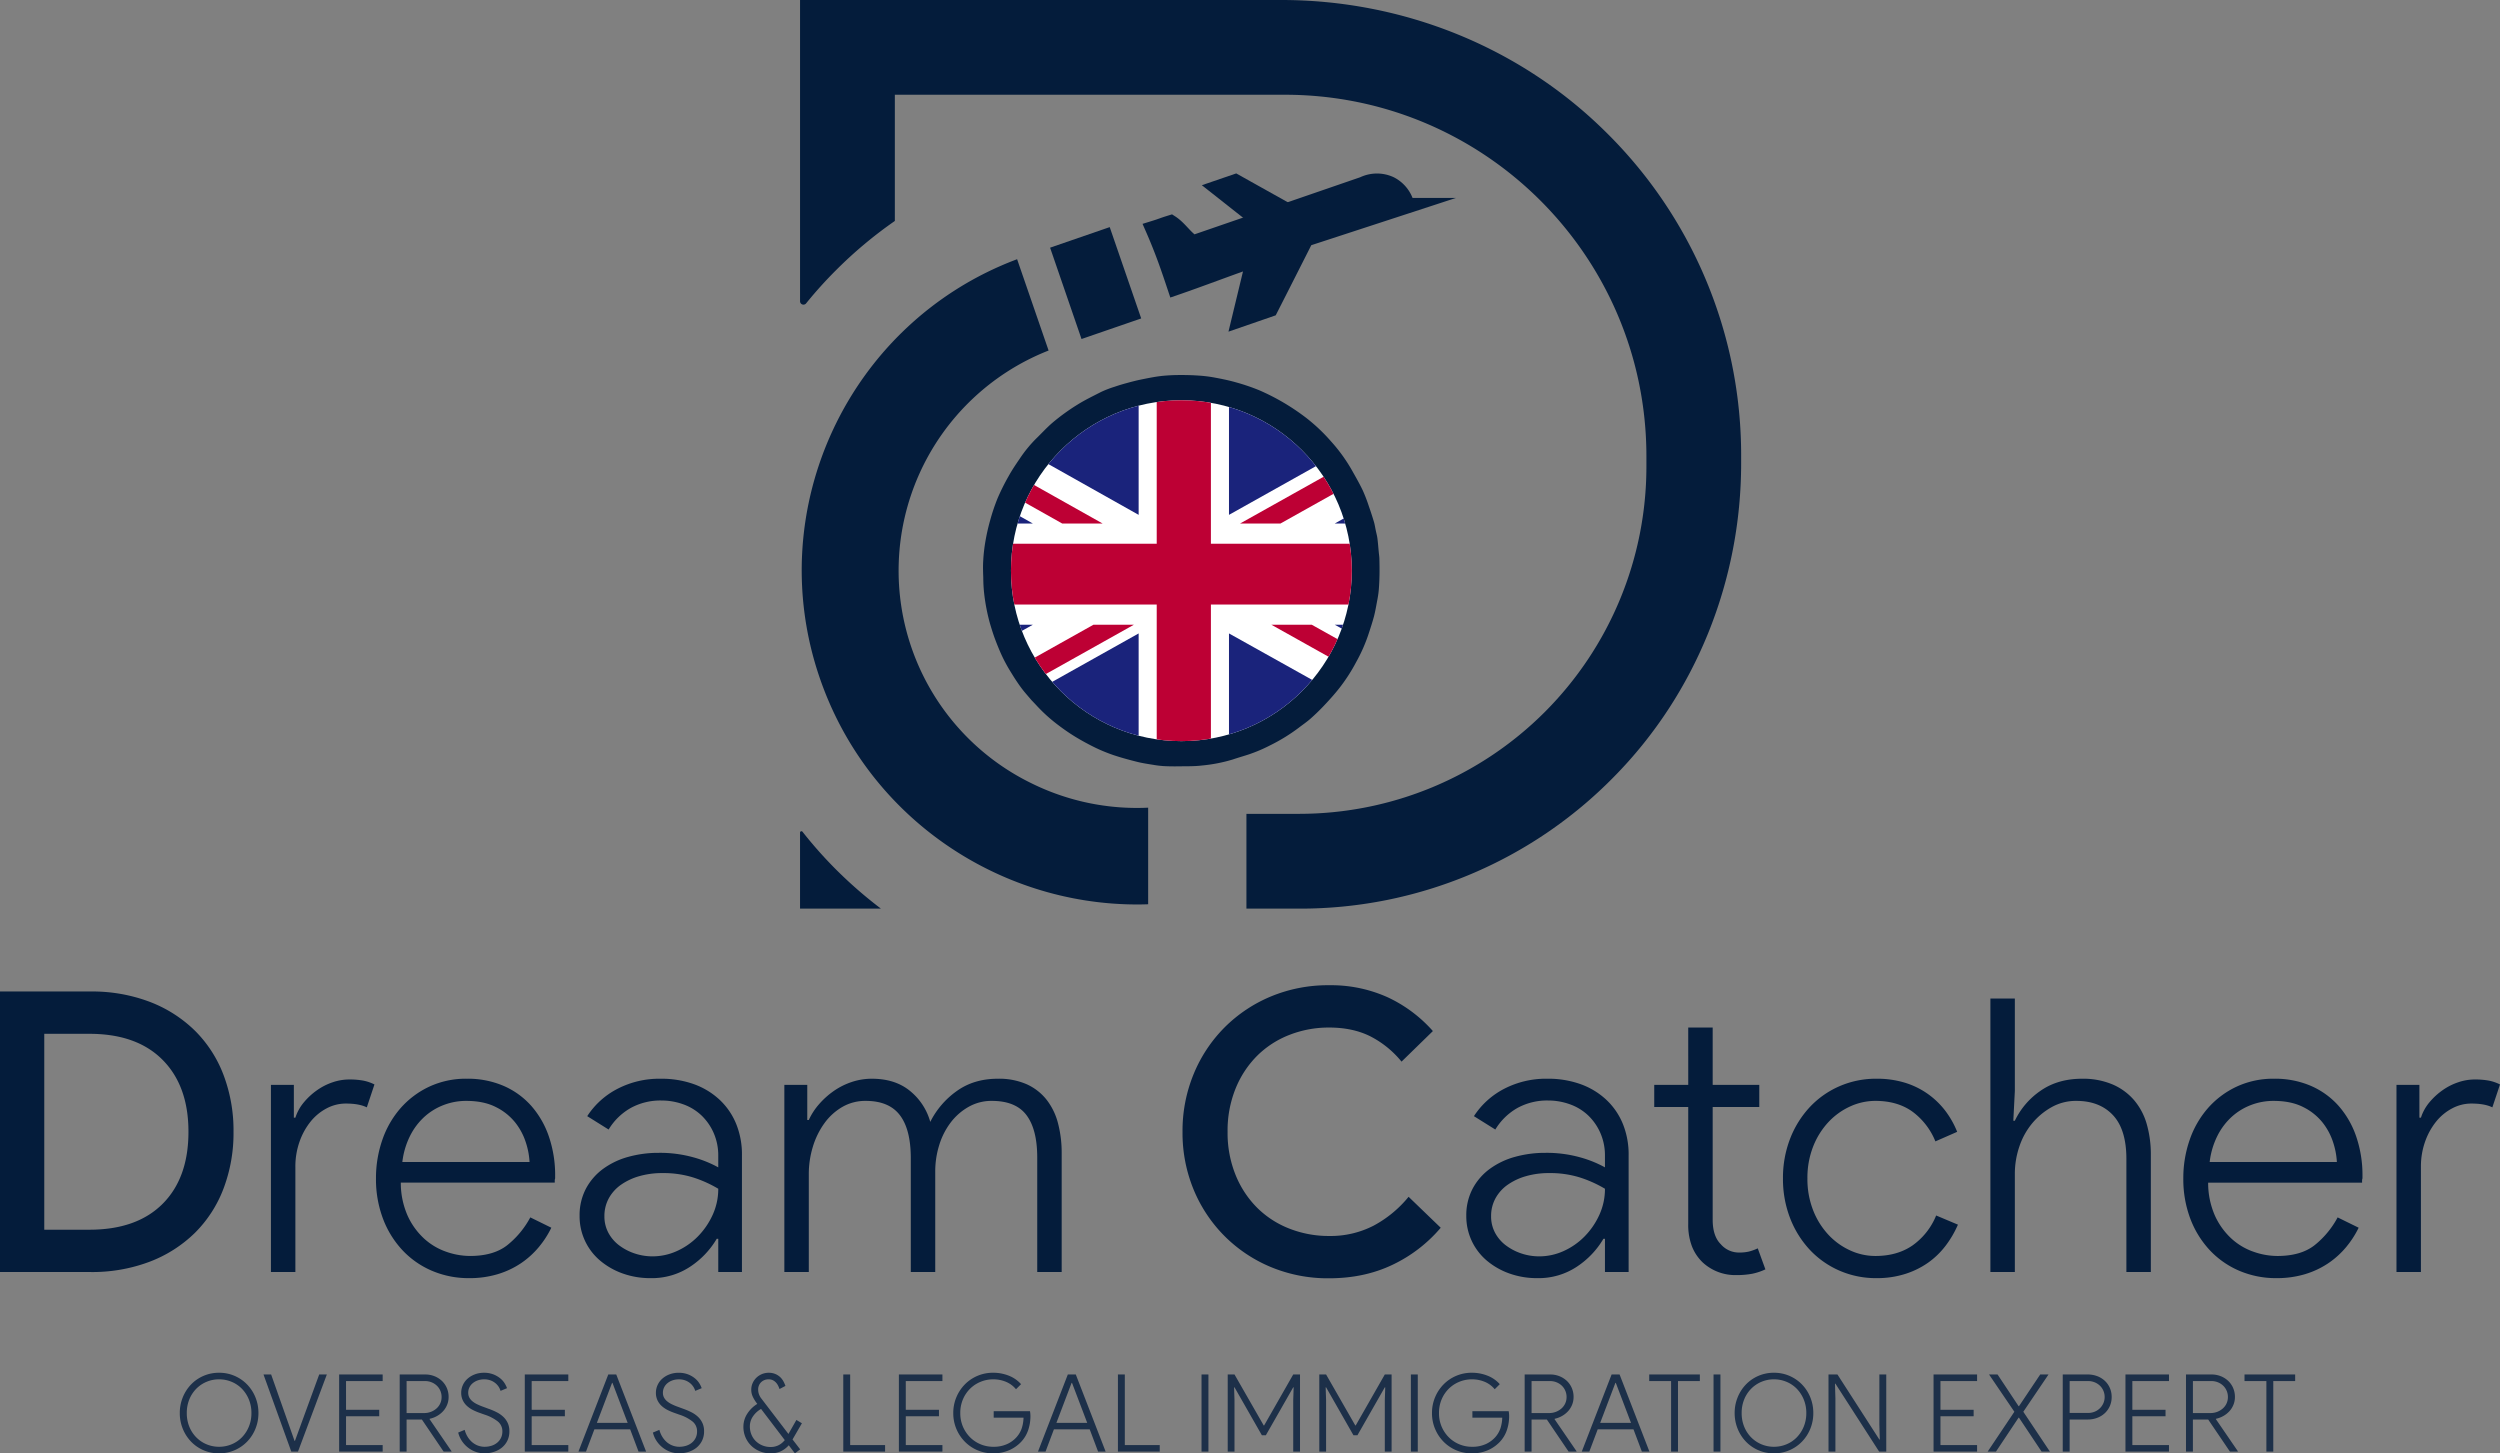 <svg xmlns="http://www.w3.org/2000/svg" xmlns:xlink="http://www.w3.org/1999/xlink" width="1276.155" height="741.878" viewBox="0 0 1276.155 741.878">
  <rect x="0" y="0" width="1276.155" height="741.878" fill="#808080" stroke="none"/>
  <defs>
    <clipPath id="clip-path">
      <circle id="Ellipse_300" data-name="Ellipse 300" cx="87" cy="87" r="87" transform="translate(1101 416)" fill="#fff"/>
    </clipPath>
    <clipPath id="clip-path-2">
      <rect id="Rectangle_241" data-name="Rectangle 241" width="298.302" height="174" fill="none"/>
    </clipPath>
  </defs>
  <g id="UK_header" data-name="UK header" transform="translate(-372.946 -76.679)">
    <g id="Group_9" data-name="Group 9" transform="translate(-173.475 358.867)">
      <g id="Group_1" data-name="Group 1" transform="translate(955.317 -281.687)">
        <g id="logo_2" data-name="logo 2" transform="translate(0)">
          <g id="Group_5" data-name="Group 5" transform="translate(179.791 90.204)">
            <path id="Path_2" data-name="Path 2" d="M916.2,495.441l13.24-4.541,28.633,16.012-19.02,6.546Z" transform="translate(-887.272 -490.9)" fill="#041c3b" stroke="#041c3b" stroke-miterlimit="10" stroke-width="4"/>
            <path id="Path_1" data-name="Path 1" d="M818.1,521.379c5.249,12,8.227,21.025,11.235,30.019,12.12-4.158,28.073-10.262,40.193-14.449L862.1,567.735l15.688-5.426q9.112-17.9,18.165-35.828l51.546-16.838a16.008,16.008,0,0,0-8.4-10.97,16.185,16.185,0,0,0-13.83.118l-86.784,29.9c-4.364-2.8-7.018-7.49-11.383-10.292C822.228,519.9,822.965,519.875,818.1,521.379Z" transform="translate(-818.1 -495.311)" fill="#041c3b" stroke="#041c3b" stroke-miterlimit="10" stroke-width="8"/>
          </g>
          <path id="Path_3" data-name="Path 3" d="M226,1643.381a217.928,217.928,0,0,1-17.251-19.433.206.206,0,0,0-.354.118V1662.4h39.308a223.619,223.619,0,0,1-21.7-19.02Z" transform="translate(-208.4 -1199.58)" fill="#041c3b" stroke="#041c3b" stroke-miterlimit="10" stroke-width="1"/>
          <path id="Path_4" data-name="Path 4" d="M687.793,417.428v3.48c0,59.714-22.942,117.364-64.875,159.857A223.651,223.651,0,0,1,462.649,647.82H436.257V600.433h26.392A177.794,177.794,0,0,0,640.435,422.647v-5.219c0-102.207-82.862-185.069-185.069-185.069H255.788v64.668A218.952,218.952,0,0,0,226,321.974a215.85,215.85,0,0,0-15.422,17.1,1.239,1.239,0,0,1-2.182-.767V185H453.567c61.631,0,121.168,23.679,165.017,66.968A230.921,230.921,0,0,1,687.793,417.428Z" transform="translate(-208.4 -185)" fill="#041c3b" stroke="#041c3b" stroke-miterlimit="10" stroke-width="1" opacity="0.998"/>
          <path id="Path_5" data-name="Path 5" d="M367.689,578.6,338.2,588.773l15.717,45.677,29.518-10.174ZM328.234,862.514a121.257,121.257,0,0,1,7.932-221.841L320.419,595C235.434,627.167,190.7,721.619,220.512,808.108c24.328,70.654,90.677,115.123,161.508,115.123,1.71,0,3.391-.029,5.1-.089v-48.3A121.85,121.85,0,0,1,328.234,862.514Z" transform="translate(-210.427 -462.534)" fill="#041c3b" stroke="#041c3b" stroke-miterlimit="10" stroke-width="1"/>
        </g>
        <path id="Shape_24_20210817_230437" data-name="Shape 24_20210817_230437" d="M15.472,153.215c-1.445-2.394-2.955-4.659-4.206-7.075-1.445-2.761-2.718-5.63-3.9-8.521a81.581,81.581,0,0,1-2.955-8.046c-.971-3.236-1.747-6.558-2.438-9.88-.6-2.912-1.014-5.867-1.4-8.823A98.975,98.975,0,0,1,.049,96.137,76.59,76.59,0,0,1,.89,87.552c.345-2.869.69-5.716,1.316-8.521a85.868,85.868,0,0,1,2.61-9.491A104.77,104.77,0,0,1,8.893,59.272,99.222,99.222,0,0,1,14.5,48.551a113.024,113.024,0,0,1,7.313-10.225c2.136-2.74,4.508-5.285,6.9-7.809a66.39,66.39,0,0,1,9.88-8.844c3.279-2.287,6.385-4.81,9.793-6.881A106.021,106.021,0,0,1,62,7.889c4.314-1.834,8.78-3.171,13.2-4.616A53.733,53.733,0,0,1,82.43,1.741c2.071-.367,4.142-.647,6.213-.863,2.5-.28,5-.539,7.507-.647,3.559-.151,7.14-.324,10.7-.173a90.215,90.215,0,0,1,9.578,1.035c3.085.475,6.148,1.035,9.189,1.747a66.056,66.056,0,0,1,7.9,2.265c3.516,1.251,7.011,2.545,10.376,4.12a103.334,103.334,0,0,1,11.239,5.932,114.488,114.488,0,0,1,11.347,8.262,116.006,116.006,0,0,1,10.1,9.448,90.749,90.749,0,0,1,10.548,13.741A83.614,83.614,0,0,1,195.2,62.443c1.4,3.775,2.847,7.528,3.991,11.39a81.668,81.668,0,0,1,1.834,8.629c.5,2.718.928,5.436,1.294,8.2.194,1.467.151,2.955.237,4.422.065,1.381.237,2.761.194,4.12-.065,2.308-.28,4.638-.41,6.946-.086,1.186-.065,2.394-.237,3.581-.367,2.7-.755,5.414-1.23,8.111-.453,2.524-.971,5.048-1.575,7.528a53.035,53.035,0,0,1-1.726,5.436c-.884,2.5-1.747,5.048-2.8,7.464-1.316,2.955-2.8,5.824-4.271,8.693a81.83,81.83,0,0,1-8.434,13.008A88.057,88.057,0,0,1,171.8,171.443c-2.891,2.7-5.975,5.2-9.1,7.615q-3.883,3.009-8.025,5.652c-2.092,1.337-4.379,2.416-6.579,3.6a91.662,91.662,0,0,1-16.2,6.73,78.012,78.012,0,0,1-11.045,2.761c-2.891.475-5.824.82-8.715,1.316a79.6,79.6,0,0,1-16.179.561c-3.926-.151-7.852-.906-11.778-1.445-2.481-.367-4.961-.777-7.442-1.316a50.654,50.654,0,0,1-5.2-1.488c-2.481-.82-5-1.6-7.421-2.61-3.861-1.639-7.7-3.344-11.411-5.263a82.834,82.834,0,0,1-8.8-5.307q-4.724-3.3-9.168-7.032a103.5,103.5,0,0,1-7.593-7.162,81.707,81.707,0,0,1-9.664-11.929c-.647-.949-1.294-1.9-2.006-2.912M134.4,178.281c2.114-.971,4.314-1.79,6.342-2.934,3.063-1.747,6.062-3.667,9.017-5.587a64.123,64.123,0,0,0,10.333-8.348,59.814,59.814,0,0,0,7.356-7.96c2.071-2.934,4.444-5.673,6.385-8.693a73.835,73.835,0,0,0,4.552-8.564c1.424-3.106,2.74-6.277,3.861-9.491a56.021,56.021,0,0,0,3.042-12.986c.345-3.257.6-6.515.884-9.772.022-.3-.022-.582,0-.863a35.933,35.933,0,0,0,.194-4.012c-.216-3.02-.518-6.018-.863-9.038-.216-1.9-.518-3.8-.884-5.673-.086-.518-.5-.971-1.23-.388a31.228,31.228,0,0,1-7.852,4.7c-2.524.971-4.9,1.035-7.1-.626-1.165-.884-2.222-1.941-3.344-2.869a18.6,18.6,0,0,0-2.265-1.6c-.259-.151-.669-.022-.992-.043a2.666,2.666,0,0,0,.173.863,42.831,42.831,0,0,0,3.063,5.63c2.071,2.847,4.379,5.565,6.687,8.24a31.564,31.564,0,0,0,4.185,3.948c2.006,1.575,1.683,4.746-.022,6.342a37.729,37.729,0,0,0-4.336,4.746c-2.136,2.826-4.142,5.738-6.083,8.693a8.17,8.17,0,0,0-1.294,3.322c-.367,2.718-1.035,5.22-3.171,7.119-1.186,1.079-2.33,2.179-3.495,3.279a7.584,7.584,0,0,0-2.243,5.328,14.646,14.646,0,0,1-1.337,5.587,14.913,14.913,0,0,1-4.422,5.458,54.758,54.758,0,0,1-5.522,3.84,47.344,47.344,0,0,1-11.368,4.573c-1.963.582-3.775.777-5.328-.884a11.031,11.031,0,0,1-1.186-1.467c-1.661-2.5-3.451-4.94-4.918-7.55a18.385,18.385,0,0,1-2.394-10.246,11.608,11.608,0,0,1,2.61-7.14,6.687,6.687,0,0,0,1.6-4.314,15.478,15.478,0,0,0-1.445-6.126,22.811,22.811,0,0,1-2.049-8.736,2.187,2.187,0,0,0-1.445-2.287,27.772,27.772,0,0,0-7.075-1.941c-1.769-.259-3.538-.453-5.328-.669-2.567-.28-5.134-.6-7.7-.841-2.783-.259-5.587-.324-8.348-.69a14.889,14.889,0,0,1-9.578-5.22A10.715,10.715,0,0,1,77.684,96.7a44.468,44.468,0,0,1-.431-5.867c.022-2.891-.41-5.824.41-8.65a29.589,29.589,0,0,1,1.812-5.307,22.663,22.663,0,0,1,8.2-8.456A32.813,32.813,0,0,1,97.94,64.1a45.2,45.2,0,0,1,12.619-1.337,53.237,53.237,0,0,1,6.169.28,21.505,21.505,0,0,1,7.248,2.524,9.708,9.708,0,0,0,2.006.863,30.77,30.77,0,0,0,7.528,1.057c3.085.151,6.191.259,9.254.129,2.761-.129,5.544.173,8.262-.539,1.23-.324,2.524-.582,3.214-1.834a4.387,4.387,0,0,0-1.251-5.479,29.886,29.886,0,0,0-11.368-4.314c-1.855-.345-3.71-.582-5.565-.884-1.79-.28-3.559-.712-5.371-.82-2.243-.151-4.53-.022-6.795-.043a20.007,20.007,0,0,0-7.226,1.273c-3.861,1.488-7.615,3.171-11.433,4.681a23.7,23.7,0,0,1-5.069,1.553,41.931,41.931,0,0,1-6.169.237,2.425,2.425,0,0,1-1.467-.561,9.916,9.916,0,0,1-3.365-9.34,19.944,19.944,0,0,1,5.285-10.182,43.363,43.363,0,0,1,12.382-9.427,25.244,25.244,0,0,0,4.1-2.589c1.186-.928,1.079-1.316.022-2.438a8.677,8.677,0,0,1-.992-1.208c-1.273-1.855-1.877-3.171-.561-5.156a12.051,12.051,0,0,1,1.294-1.273,3.241,3.241,0,0,0,.388-.928.872.872,0,0,0-.453-.216c-2.675-.173-5.371-.453-8.046-.41-3.408.065-6.795.367-10.2.626a35.458,35.458,0,0,0-5.652.669c-4.012,1.035-8.154,1.661-12.015,3.236-3.473,1.424-7.054,2.632-10.441,4.25a62.715,62.715,0,0,0-12.317,7.507c-3.02,2.416-6.126,4.746-9,7.334a76.851,76.851,0,0,0-6.018,6.407c-1.337,1.532-2.545,3.171-3.732,4.81-1.079,1.488-2.114,3-3.063,4.573-1.769,3-3.624,5.954-5.156,9.082A63.62,63.62,0,0,0,20.5,77.823c-.69,2.74-1.359,5.5-1.92,8.262-.453,2.179-.777,4.4-1.1,6.6a41.937,41.937,0,0,0-.41,4.357c-.022.949.712,1.424,1.51,1.92,4.206,2.653,7.054,6.558,9.686,10.656,1.359,2.157,2.718,4.336,4.055,6.515a5.96,5.96,0,0,0,4.271,2.7c2.61.518,5.263.755,7.852,1.359,3.43.8,6.256,2.351,6.946,6.342a12.969,12.969,0,0,1-1.424,8.629,65.147,65.147,0,0,1-3.861,5.846c-1.251,1.877-2.5,3.818-2.7,6.1-.237,2.567-.237,5.177-.237,7.787-.022,2.114.108,4.228.216,6.342a1.634,1.634,0,0,0,.453,1.079,54.14,54.14,0,0,0,5.2,4.552c3.236,2.287,6.579,4.422,9.923,6.493a60.854,60.854,0,0,0,6.773,3.71c2.847,1.273,5.781,2.394,8.736,3.387,2.891.949,5.846,1.747,8.8,2.438,2.265.518,4.573.8,6.881,1.1,2.826.345,5.673.712,8.521.841a83.119,83.119,0,0,0,15.855-1.014,79.574,79.574,0,0,0,10.57-2.33c3.106-.906,6.126-2.049,9.3-3.214" transform="translate(78.455 208.071) rotate(-9)" fill="#041c3b"/>
      </g>
      <g id="Group_10" data-name="Group 10" transform="translate(0 12.678)">
        <path id="Path_36504" data-name="Path 36504" d="M-631.267-143.2h46a82.909,82.909,0,0,1,30.5,5.3,67.093,67.093,0,0,1,23,14.7,63.569,63.569,0,0,1,14.6,22.6,79.826,79.826,0,0,1,5.1,29,79.826,79.826,0,0,1-5.1,29,63.569,63.569,0,0,1-14.6,22.6,67.093,67.093,0,0,1-23,14.7,82.909,82.909,0,0,1-30.5,5.3h-46Zm45.6,121.6q24.2,0,37.4-13.2t13.2-36.8q0-23.4-13.2-36.7t-37.4-13.3h-23v100Zm92.7,21.6V-95.55h11.7v16.77h.78a23.142,23.142,0,0,1,4.388-7.9,34.474,34.474,0,0,1,6.825-6.24,30.7,30.7,0,0,1,7.995-4,26.1,26.1,0,0,1,8.092-1.365,38.818,38.818,0,0,1,7.41.585,22.436,22.436,0,0,1,5.655,1.95l-3.9,11.7q-3.9-1.95-10.725-1.95a20.84,20.84,0,0,0-9.75,2.438,26.1,26.1,0,0,0-8.19,6.728,34.471,34.471,0,0,0-5.655,10.237,37.958,37.958,0,0,0-2.145,12.968V0Zm143.13-22.62a48.1,48.1,0,0,1-6.435,9.945,43.668,43.668,0,0,1-9.068,8.19,43.9,43.9,0,0,1-11.8,5.558A49.4,49.4,0,0,1-391.762,3.12a47.544,47.544,0,0,1-19.11-3.8A44.531,44.531,0,0,1-425.985-11.31,48.734,48.734,0,0,1-435.832-27.4a57.076,57.076,0,0,1-3.51-20.378,59.3,59.3,0,0,1,3.217-19.6,48.519,48.519,0,0,1,9.262-16.185,44.775,44.775,0,0,1,14.625-11.018,44.263,44.263,0,0,1,19.305-4.095,46.2,46.2,0,0,1,18.622,3.607,40.326,40.326,0,0,1,14.137,10.14,46.108,46.108,0,0,1,9.068,15.7,60.886,60.886,0,0,1,3.217,20.28v1.17a3.209,3.209,0,0,0-.195.975v1.17h-78.585a41.427,41.427,0,0,0,3.51,16.965,36.267,36.267,0,0,0,8.385,11.6,32.486,32.486,0,0,0,11.31,6.727,37.1,37.1,0,0,0,12.09,2.145q12.09,0,19.11-5.558a45.588,45.588,0,0,0,11.7-14.138Zm-11.115-33.54A38.574,38.574,0,0,0-362.9-66.3a32.038,32.038,0,0,0-5.46-10.14,29.139,29.139,0,0,0-9.847-7.8q-6.143-3.12-15.113-3.12a31.953,31.953,0,0,0-11.31,2.048,31.187,31.187,0,0,0-9.848,5.948,33.337,33.337,0,0,0-7.41,9.75,40.251,40.251,0,0,0-4,13.455Zm96.33,39.195h-.78A43.45,43.45,0,0,1-278.955-2.73a35.243,35.243,0,0,1-20.182,5.85A41.511,41.511,0,0,1-313.567.683a37.06,37.06,0,0,1-11.505-6.63,29.61,29.61,0,0,1-7.605-10.043,29.6,29.6,0,0,1-2.73-12.675A29.015,29.015,0,0,1-332.19-42.51a29.9,29.9,0,0,1,8.775-10.14,39.355,39.355,0,0,1,12.87-6.142,57.251,57.251,0,0,1,15.5-2.048,63.5,63.5,0,0,1,17.55,2.243,58.081,58.081,0,0,1,12.87,5.168v-5.85a28.5,28.5,0,0,0-2.34-11.7,27.756,27.756,0,0,0-6.24-8.97,26.333,26.333,0,0,0-9.262-5.655,32.554,32.554,0,0,0-11.213-1.95,31.507,31.507,0,0,0-15.6,3.8,31.067,31.067,0,0,0-11.31,11.018l-10.92-6.825A40.476,40.476,0,0,1-316.1-93.5a46.322,46.322,0,0,1,22.035-5.167,48.979,48.979,0,0,1,17.16,2.827,38.027,38.027,0,0,1,13.065,7.995,35.04,35.04,0,0,1,8.385,12.285,41.451,41.451,0,0,1,2.925,15.893V0h-12.09Zm0-25.545a61.653,61.653,0,0,0-12.773-5.753,50.85,50.85,0,0,0-15.7-2.243,42.126,42.126,0,0,0-11.8,1.56,31.119,31.119,0,0,0-9.36,4.387,20.445,20.445,0,0,0-6.24,6.922,18.763,18.763,0,0,0-2.242,9.165,17.6,17.6,0,0,0,2.048,8.483,19.547,19.547,0,0,0,5.557,6.435,27.6,27.6,0,0,0,7.9,4.095A28.486,28.486,0,0,0-298.162-8a30.012,30.012,0,0,0,12.48-2.73,35.141,35.141,0,0,0,10.725-7.507A38.04,38.04,0,0,0-267.45-29.25,31.755,31.755,0,0,0-264.622-42.51Zm33.735-53.04h11.7v17.94h.78a33.219,33.219,0,0,1,5.265-8.092,41.161,41.161,0,0,1,7.508-6.728,35.6,35.6,0,0,1,9.165-4.582,32.164,32.164,0,0,1,10.238-1.658q11.9,0,19.5,6.24A30.96,30.96,0,0,1-156.4-76.635a42.735,42.735,0,0,1,13.455-15.7q8.775-6.337,21.06-6.337a34.995,34.995,0,0,1,14.723,2.827,27.136,27.136,0,0,1,10.14,7.9,32.76,32.76,0,0,1,5.85,12.09,59.468,59.468,0,0,1,1.853,15.21V0H-101.8V-58.5q0-14.235-5.46-21.547T-125-87.36a23.613,23.613,0,0,0-11.8,3.022,29.954,29.954,0,0,0-9.165,8,36.935,36.935,0,0,0-5.85,11.5,45.046,45.046,0,0,0-2.047,13.552V0h-12.48V-58.11q0-14.625-5.557-21.937t-17.452-7.312a23.407,23.407,0,0,0-11.993,3.12,29.6,29.6,0,0,0-9.165,8.385,40.387,40.387,0,0,0-5.85,11.993,47.619,47.619,0,0,0-2.048,13.942V0h-12.48ZM104.168-22.6a73.7,73.7,0,0,1-24.6,18.9q-14.4,6.9-32.4,6.9a75.806,75.806,0,0,1-29.6-5.7,73.1,73.1,0,0,1-23.7-15.8A73.1,73.1,0,0,1-21.932-42a75.806,75.806,0,0,1-5.7-29.6,76.022,76.022,0,0,1,5.7-29.5,72.832,72.832,0,0,1,15.8-23.8,73.1,73.1,0,0,1,23.7-15.8,75.806,75.806,0,0,1,29.6-5.7,70.236,70.236,0,0,1,29.8,6.1,70.524,70.524,0,0,1,23.2,17.3l-16,15.6a49.875,49.875,0,0,0-16.1-13q-8.9-4.4-20.9-4.4a54.891,54.891,0,0,0-20.1,3.7,48.06,48.06,0,0,0-16.5,10.6A50.253,50.253,0,0,0-.532-93.7a57.25,57.25,0,0,0-4.1,22.1,57.25,57.25,0,0,0,4.1,22.1,50.253,50.253,0,0,0,11.1,16.8,48.06,48.06,0,0,0,16.5,10.6,54.891,54.891,0,0,0,20.1,3.7,47.941,47.941,0,0,0,22.8-5.3,58.955,58.955,0,0,0,17.8-14.7ZM188-16.965h-.78A43.451,43.451,0,0,1,173.67-2.73a35.244,35.244,0,0,1-20.183,5.85A41.511,41.511,0,0,1,139.057.683a37.06,37.06,0,0,1-11.505-6.63,29.61,29.61,0,0,1-7.6-10.043,29.6,29.6,0,0,1-2.73-12.675,29.015,29.015,0,0,1,3.217-13.845,29.9,29.9,0,0,1,8.775-10.14,39.355,39.355,0,0,1,12.87-6.142,57.251,57.251,0,0,1,15.5-2.048,63.5,63.5,0,0,1,17.55,2.243A58.081,58.081,0,0,1,188-53.43v-5.85a28.5,28.5,0,0,0-2.34-11.7,27.756,27.756,0,0,0-6.24-8.97,26.333,26.333,0,0,0-9.262-5.655,32.554,32.554,0,0,0-11.212-1.95,31.508,31.508,0,0,0-15.6,3.8,31.067,31.067,0,0,0-11.31,11.018l-10.92-6.825a40.476,40.476,0,0,1,15.4-13.943,46.322,46.322,0,0,1,22.035-5.167,48.979,48.979,0,0,1,17.16,2.827,38.027,38.027,0,0,1,13.065,7.995,35.04,35.04,0,0,1,8.385,12.285,41.451,41.451,0,0,1,2.925,15.893V0H188Zm0-25.545a61.654,61.654,0,0,0-12.773-5.753,50.85,50.85,0,0,0-15.7-2.243,42.126,42.126,0,0,0-11.8,1.56,31.119,31.119,0,0,0-9.36,4.387,20.445,20.445,0,0,0-6.24,6.922,18.763,18.763,0,0,0-2.243,9.165,17.6,17.6,0,0,0,2.048,8.483,19.547,19.547,0,0,0,5.558,6.435,27.6,27.6,0,0,0,7.9,4.095A28.486,28.486,0,0,0,154.462-8a30.012,30.012,0,0,0,12.48-2.73,35.14,35.14,0,0,0,10.725-7.507,38.04,38.04,0,0,0,7.507-11.018A31.755,31.755,0,0,0,188-42.51Zm42.51-41.73H213.158V-95.55h17.355V-124.8h12.48v29.25h23.79v11.31h-23.79v57.525q0,8.385,4.1,12.48a12.215,12.215,0,0,0,9.36,4.29,21.79,21.79,0,0,0,4.973-.488A24.879,24.879,0,0,0,266-12.09l3.9,10.725A29.228,29.228,0,0,1,263.175.877a41.792,41.792,0,0,1-8.092.683,24.467,24.467,0,0,1-17.16-6.435,22.828,22.828,0,0,1-5.46-8.092,30.718,30.718,0,0,1-1.95-11.6Zm137.67,60.06a51.353,51.353,0,0,1-6.337,10.823,41.133,41.133,0,0,1-8.872,8.58,42.694,42.694,0,0,1-11.7,5.752A47.314,47.314,0,0,1,326.648,3.12a46.518,46.518,0,0,1-19.11-3.9,45.7,45.7,0,0,1-15.113-10.725,50.066,50.066,0,0,1-9.945-16.087,55.141,55.141,0,0,1-3.607-20.183,55.141,55.141,0,0,1,3.607-20.183,50.066,50.066,0,0,1,9.945-16.087A45.7,45.7,0,0,1,307.538-94.77a46.518,46.518,0,0,1,19.11-3.9,48.431,48.431,0,0,1,14.527,2.048,40.918,40.918,0,0,1,11.7,5.753,41.23,41.23,0,0,1,8.872,8.58,45.644,45.644,0,0,1,6.045,10.725L356.678-66.69A35.232,35.232,0,0,0,344.783-82q-7.605-5.362-18.72-5.362a30.865,30.865,0,0,0-12.87,2.827,35.092,35.092,0,0,0-11.115,7.995,39.131,39.131,0,0,0-7.8,12.48,43.488,43.488,0,0,0-2.925,16.283,43.488,43.488,0,0,0,2.925,16.282,39.131,39.131,0,0,0,7.8,12.48,35.092,35.092,0,0,0,11.115,7.995,30.865,30.865,0,0,0,12.87,2.828q11.115,0,18.915-5.363a34.66,34.66,0,0,0,12.09-15.308Zm16.575-115.44h12.48v47.19l-.78,15.21h.78a38.83,38.83,0,0,1,13.26-15.4q8.775-6.045,21.06-6.045a38.4,38.4,0,0,1,15.6,2.925,30.188,30.188,0,0,1,11.017,8.093,32.65,32.65,0,0,1,6.435,12.285,55.9,55.9,0,0,1,2.048,15.5V0h-12.48V-57.72q0-15.015-6.825-22.327t-18.72-7.312a25.4,25.4,0,0,0-12.48,3.12,35.268,35.268,0,0,0-9.945,8.19,36.556,36.556,0,0,0-6.63,11.895,43,43,0,0,0-2.34,14.04V0h-12.48Zm187.98,117a48.1,48.1,0,0,1-6.435,9.945,43.666,43.666,0,0,1-9.068,8.19,43.9,43.9,0,0,1-11.8,5.558A49.4,49.4,0,0,1,530.813,3.12a47.544,47.544,0,0,1-19.11-3.8A44.531,44.531,0,0,1,496.59-11.31,48.734,48.734,0,0,1,486.743-27.4a57.076,57.076,0,0,1-3.51-20.378,59.3,59.3,0,0,1,3.217-19.6,48.519,48.519,0,0,1,9.262-16.185,44.775,44.775,0,0,1,14.625-11.018,44.263,44.263,0,0,1,19.3-4.095,46.2,46.2,0,0,1,18.622,3.607A40.327,40.327,0,0,1,562.4-84.923a46.109,46.109,0,0,1,9.068,15.7,60.887,60.887,0,0,1,3.217,20.28v1.17a3.208,3.208,0,0,0-.2.975v1.17H495.908a41.427,41.427,0,0,0,3.51,16.965,36.267,36.267,0,0,0,8.385,11.6,32.486,32.486,0,0,0,11.31,6.727A37.1,37.1,0,0,0,531.2-8.19q12.09,0,19.11-5.558a45.588,45.588,0,0,0,11.7-14.138ZM561.623-56.16a38.575,38.575,0,0,0-1.95-10.14,32.037,32.037,0,0,0-5.46-10.14,29.139,29.139,0,0,0-9.848-7.8q-6.142-3.12-15.112-3.12a31.953,31.953,0,0,0-11.31,2.048,31.186,31.186,0,0,0-9.848,5.948,33.337,33.337,0,0,0-7.41,9.75,40.251,40.251,0,0,0-4,13.455ZM592.043,0V-95.55h11.7v16.77h.78a23.141,23.141,0,0,1,4.388-7.9,34.476,34.476,0,0,1,6.825-6.24,30.7,30.7,0,0,1,7.995-4,26.1,26.1,0,0,1,8.092-1.365,38.818,38.818,0,0,1,7.41.585,22.436,22.436,0,0,1,5.655,1.95l-3.9,11.7Q637.087-86,630.263-86a20.84,20.84,0,0,0-9.75,2.438,26.1,26.1,0,0,0-8.19,6.728,34.471,34.471,0,0,0-5.655,10.237,37.959,37.959,0,0,0-2.145,12.968V0Z" transform="translate(1177.688 354.455)" fill="#041c3b"/>
        <path id="Path_36503" data-name="Path 36503" d="M-519.42.88a19.7,19.7,0,0,1-8.03-1.623A19.509,19.509,0,0,1-533.8-5.17a20.6,20.6,0,0,1-4.18-6.545,21.067,21.067,0,0,1-1.513-7.975,21.067,21.067,0,0,1,1.513-7.975,20.6,20.6,0,0,1,4.18-6.545,19.509,19.509,0,0,1,6.352-4.428,19.7,19.7,0,0,1,8.03-1.622,19.569,19.569,0,0,1,7.975,1.622,19.823,19.823,0,0,1,6.38,4.428,20.362,20.362,0,0,1,4.207,6.545,21.068,21.068,0,0,1,1.513,7.975,21.068,21.068,0,0,1-1.513,7.975,20.362,20.362,0,0,1-4.207,6.545,19.823,19.823,0,0,1-6.38,4.427A19.569,19.569,0,0,1-519.42.88Zm0-3.355a16.371,16.371,0,0,0,6.38-1.265,15.737,15.737,0,0,0,5.252-3.547,17.168,17.168,0,0,0,3.547-5.445,17.888,17.888,0,0,0,1.32-6.958,17.888,17.888,0,0,0-1.32-6.957,17.168,17.168,0,0,0-3.547-5.445,15.737,15.737,0,0,0-5.252-3.547,16.371,16.371,0,0,0-6.38-1.265,16.309,16.309,0,0,0-6.408,1.265,16.115,16.115,0,0,0-5.253,3.547,16.565,16.565,0,0,0-3.547,5.445,18.222,18.222,0,0,0-1.292,6.957,18.223,18.223,0,0,0,1.292,6.958,16.565,16.565,0,0,0,3.547,5.445,16.115,16.115,0,0,0,5.253,3.547A16.309,16.309,0,0,0-519.42-2.475Zm22.66-36.905h3.9L-480.92-5.5h.22l12.375-33.88h3.9L-479.16,0h-3.41Zm42.13,3.355V-21.34h16.94v3.3h-16.94V-3.355h18.7V0h-22.22V-39.38h22.22v3.355Zm27.39-3.355h13.035a12.608,12.608,0,0,1,4.648.853,11.852,11.852,0,0,1,3.795,2.365,10.941,10.941,0,0,1,2.557,3.63,11.378,11.378,0,0,1,.935,4.647,10.421,10.421,0,0,1-.742,3.933,10.926,10.926,0,0,1-2.035,3.273,12.535,12.535,0,0,1-3.052,2.447,13.037,13.037,0,0,1-3.8,1.458l-.11.165,11.22,16.39V0H-404.8l-11.11-16.39h-7.81V0h-3.52Zm12.54,19.69a9.38,9.38,0,0,0,3.355-.6,9.343,9.343,0,0,0,2.832-1.677,7.777,7.777,0,0,0,1.953-2.585,7.687,7.687,0,0,0,.715-3.328,7.957,7.957,0,0,0-.66-3.217,7.858,7.858,0,0,0-1.788-2.585,8.524,8.524,0,0,0-2.668-1.7,8.746,8.746,0,0,0-3.355-.632h-9.4V-19.69ZM-383.955.88A13.474,13.474,0,0,1-388.19.193a13.7,13.7,0,0,1-3.9-2.035,14.638,14.638,0,0,1-3.217-3.327,13.661,13.661,0,0,1-2.062-4.565l3.3-1.375a13.209,13.209,0,0,0,1.457,3.465,11.55,11.55,0,0,0,2.283,2.75,9.8,9.8,0,0,0,2.97,1.788,9.749,9.749,0,0,0,3.52.632A11.409,11.409,0,0,0-380.38-3a8.563,8.563,0,0,0,2.888-1.54,7.364,7.364,0,0,0,1.953-2.475,7.332,7.332,0,0,0,.715-3.273,6.345,6.345,0,0,0-2.31-5.087,21.409,21.409,0,0,0-6.71-3.492l-2.475-.88a28.355,28.355,0,0,1-3.465-1.458,13.731,13.731,0,0,1-3.052-2.062,9.432,9.432,0,0,1-2.172-2.887,8.813,8.813,0,0,1-.825-3.932,9.31,9.31,0,0,1,.853-3.9,9.7,9.7,0,0,1,2.392-3.245,11.86,11.86,0,0,1,3.685-2.2,12.916,12.916,0,0,1,4.675-.825,12.913,12.913,0,0,1,4.73.8,13.062,13.062,0,0,1,3.492,1.98,10.331,10.331,0,0,1,2.31,2.558,12.247,12.247,0,0,1,1.237,2.53l-3.3,1.375a7.746,7.746,0,0,0-.908-2.007,8.056,8.056,0,0,0-1.678-1.9,8.593,8.593,0,0,0-2.475-1.43,9.325,9.325,0,0,0-3.355-.55,9.6,9.6,0,0,0-3.108.495,8.381,8.381,0,0,0-2.585,1.4,6.487,6.487,0,0,0-1.76,2.173,6.063,6.063,0,0,0-.632,2.75,5.2,5.2,0,0,0,.577,2.5,6.406,6.406,0,0,0,1.622,1.925,12.392,12.392,0,0,0,2.475,1.54,31.736,31.736,0,0,0,3.135,1.292l2.53.935a34.029,34.029,0,0,1,4.152,1.76,14.362,14.362,0,0,1,3.383,2.337A10.344,10.344,0,0,1-372.1-14.63a9.728,9.728,0,0,1,.852,4.18A10.644,10.644,0,0,1-372.4-5.335a10.717,10.717,0,0,1-2.97,3.52,12.441,12.441,0,0,1-4.1,2.035A16.088,16.088,0,0,1-383.955.88Zm24.09-36.9V-21.34h16.94v3.3h-16.94V-3.355h18.7V0h-22.22V-39.38h22.22v3.355Zm39.1-3.355h4.07L-301.455,0h-3.85l-4.29-11.385h-18.26L-332.145,0H-336Zm9.9,24.7-7.755-20.405h-.22l-7.755,20.405ZM-284.57.88a13.474,13.474,0,0,1-4.235-.688,13.7,13.7,0,0,1-3.9-2.035,14.638,14.638,0,0,1-3.217-3.327,13.661,13.661,0,0,1-2.062-4.565l3.3-1.375a13.209,13.209,0,0,0,1.457,3.465,11.55,11.55,0,0,0,2.283,2.75,9.8,9.8,0,0,0,2.97,1.788,9.749,9.749,0,0,0,3.52.632A11.409,11.409,0,0,0-281-3a8.563,8.563,0,0,0,2.888-1.54,7.364,7.364,0,0,0,1.953-2.475,7.332,7.332,0,0,0,.715-3.273,6.345,6.345,0,0,0-2.31-5.087,21.409,21.409,0,0,0-6.71-3.492l-2.475-.88A28.355,28.355,0,0,1-290.4-21.2a13.731,13.731,0,0,1-3.052-2.062,9.432,9.432,0,0,1-2.172-2.887,8.813,8.813,0,0,1-.825-3.932,9.31,9.31,0,0,1,.853-3.9,9.7,9.7,0,0,1,2.392-3.245,11.86,11.86,0,0,1,3.685-2.2,12.916,12.916,0,0,1,4.675-.825,12.913,12.913,0,0,1,4.73.8,13.062,13.062,0,0,1,3.493,1.98,10.332,10.332,0,0,1,2.31,2.558,12.247,12.247,0,0,1,1.237,2.53l-3.3,1.375a7.746,7.746,0,0,0-.908-2.007,8.056,8.056,0,0,0-1.678-1.9,8.593,8.593,0,0,0-2.475-1.43,9.325,9.325,0,0,0-3.355-.55,9.6,9.6,0,0,0-3.108.495,8.381,8.381,0,0,0-2.585,1.4,6.487,6.487,0,0,0-1.76,2.173,6.063,6.063,0,0,0-.632,2.75,5.2,5.2,0,0,0,.577,2.5,6.406,6.406,0,0,0,1.622,1.925,12.392,12.392,0,0,0,2.475,1.54,31.736,31.736,0,0,0,3.135,1.292l2.53.935a34.029,34.029,0,0,1,4.152,1.76A14.362,14.362,0,0,1-275-17.792a10.344,10.344,0,0,1,2.283,3.162,9.728,9.728,0,0,1,.852,4.18,10.644,10.644,0,0,1-1.155,5.115,10.717,10.717,0,0,1-2.97,3.52,12.441,12.441,0,0,1-4.1,2.035A16.088,16.088,0,0,1-284.57.88Zm57.86-7.095,3.9,5.06L-225.5.88l-3.135-4.125A12.378,12.378,0,0,1-232.76-.138,12.593,12.593,0,0,1-237.985.88a13.946,13.946,0,0,1-5.5-1.073,13.871,13.871,0,0,1-4.372-2.888,13.107,13.107,0,0,1-2.887-4.29,13.434,13.434,0,0,1-1.045-5.28,12.167,12.167,0,0,1,1.98-6.71,15.882,15.882,0,0,1,5.115-5l-.33-.44a17.935,17.935,0,0,1-1.925-3.135,8.227,8.227,0,0,1-.825-3.63,8.328,8.328,0,0,1,.688-3.382,8.685,8.685,0,0,1,1.9-2.75,9.074,9.074,0,0,1,2.833-1.87,9,9,0,0,1,3.548-.687,8.445,8.445,0,0,1,3.107.55,8.336,8.336,0,0,1,2.447,1.457,8.346,8.346,0,0,1,1.76,2.145,13.871,13.871,0,0,1,1.155,2.557l-3.025,1.6a11.216,11.216,0,0,0-.743-1.788,6.746,6.746,0,0,0-1.128-1.595,5.566,5.566,0,0,0-1.54-1.128,4.493,4.493,0,0,0-2.035-.44,5.352,5.352,0,0,0-3.96,1.485,5.139,5.139,0,0,0-1.485,3.795,6.813,6.813,0,0,0,.468,2.475A7.724,7.724,0,0,0-242.55-27L-228.8-9.02l4.07-7.15,2.805,1.7Zm-11.22,3.85a8.928,8.928,0,0,0,4.1-.908,9.692,9.692,0,0,0,3.162-2.613l-12.1-15.9a11.947,11.947,0,0,0-4.1,3.74,8.949,8.949,0,0,0-1.622,5.17,10.814,10.814,0,0,0,.8,4.18,9.923,9.923,0,0,0,2.228,3.328,10.449,10.449,0,0,0,3.355,2.2A10.814,10.814,0,0,0-237.93-2.365Zm37.125-37.015h3.52V-3.355h17.82V0h-21.34Zm31.9,3.355V-21.34h16.94v3.3H-168.9V-3.355h18.7V0h-22.22V-39.38h22.22v3.355Zm44.88,15.4h18.535q.11.66.165,1.292t.055,1.292a22.186,22.186,0,0,1-1.1,6.9,16.4,16.4,0,0,1-3.575,6.077,18.744,18.744,0,0,1-6.243,4.372A20.282,20.282,0,0,1-124.355.88a20.021,20.021,0,0,1-7.92-1.568,19.943,19.943,0,0,1-6.435-4.345,20.707,20.707,0,0,1-4.345-6.517,20.533,20.533,0,0,1-1.6-8.14,20.592,20.592,0,0,1,1.6-8.113,20.624,20.624,0,0,1,4.345-6.545,19.943,19.943,0,0,1,6.435-4.345,20.021,20.021,0,0,1,7.92-1.568,21.361,21.361,0,0,1,8.085,1.512,16.274,16.274,0,0,1,6.215,4.318l-2.585,2.585a13.116,13.116,0,0,0-5.06-3.767,16.622,16.622,0,0,0-6.6-1.292,16.753,16.753,0,0,0-6.353,1.237,16.436,16.436,0,0,0-5.362,3.493,16.879,16.879,0,0,0-3.685,5.417,17.547,17.547,0,0,0-1.375,7.067,17.249,17.249,0,0,0,1.4,7.068A17.247,17.247,0,0,0-135.96-7.2a16.512,16.512,0,0,0,5.335,3.492A16.547,16.547,0,0,0-124.3-2.475a16.458,16.458,0,0,0,7.232-1.43,14.7,14.7,0,0,0,4.757-3.52,13.112,13.112,0,0,0,2.612-4.51,19.485,19.485,0,0,0,.908-5.39h-15.235Zm37.84-18.755h4.07L-66.88,0h-3.85l-4.29-11.385H-93.28L-97.57,0h-3.85Zm9.9,24.7L-84.04-35.09h-.22l-7.755,20.405Zm15.675-24.7h3.52V-3.355h17.82V0H-60.61Zm42.68,0h3.52V0h-3.52Zm13.365,0H-1.1L13.805-13.365h.22L28.875-39.38H32.34V0H28.875V-26.235l.22-6.6h-.22L14.905-8.36H12.87L-1.1-32.835h-.22l.22,6.6V0H-4.565Zm46.75,0H45.65L60.555-13.365h.22L75.625-39.38H79.09V0H75.625V-26.235l.22-6.6h-.22L61.655-8.36H59.62L45.65-32.835h-.22l.22,6.6V0H42.185Zm46.75,0h3.52V0h-3.52Zm31.4,18.755h18.535q.11.66.165,1.292t.055,1.292a22.186,22.186,0,0,1-1.1,6.9A16.4,16.4,0,0,1,134.42-5.06a18.744,18.744,0,0,1-6.242,4.372A20.282,20.282,0,0,1,120.01.88a20.021,20.021,0,0,1-7.92-1.568,19.943,19.943,0,0,1-6.435-4.345,20.707,20.707,0,0,1-4.345-6.517,20.533,20.533,0,0,1-1.6-8.14,20.592,20.592,0,0,1,1.6-8.113,20.624,20.624,0,0,1,4.345-6.545,19.943,19.943,0,0,1,6.435-4.345,20.021,20.021,0,0,1,7.92-1.568,21.361,21.361,0,0,1,8.085,1.512,16.274,16.274,0,0,1,6.215,4.318l-2.585,2.585a13.116,13.116,0,0,0-5.06-3.767,16.622,16.622,0,0,0-6.6-1.292,16.753,16.753,0,0,0-6.353,1.237,16.436,16.436,0,0,0-5.363,3.493,16.879,16.879,0,0,0-3.685,5.417,17.547,17.547,0,0,0-1.375,7.067,17.249,17.249,0,0,0,1.4,7.068A17.247,17.247,0,0,0,108.405-7.2a16.512,16.512,0,0,0,5.335,3.492,16.547,16.547,0,0,0,6.325,1.237,16.458,16.458,0,0,0,7.232-1.43,14.7,14.7,0,0,0,4.758-3.52,13.112,13.112,0,0,0,2.612-4.51,19.485,19.485,0,0,0,.908-5.39H120.34ZM147.015-39.38H160.05a12.608,12.608,0,0,1,4.647.853,11.852,11.852,0,0,1,3.795,2.365,10.941,10.941,0,0,1,2.558,3.63,11.378,11.378,0,0,1,.935,4.647,10.421,10.421,0,0,1-.743,3.933,10.926,10.926,0,0,1-2.035,3.273,12.535,12.535,0,0,1-3.053,2.447,13.037,13.037,0,0,1-3.795,1.458l-.11.165L173.47-.22V0h-4.015l-11.11-16.39h-7.81V0h-3.52Zm12.54,19.69a9.38,9.38,0,0,0,3.355-.6,9.343,9.343,0,0,0,2.832-1.677,7.778,7.778,0,0,0,1.953-2.585,7.687,7.687,0,0,0,.715-3.328,7.957,7.957,0,0,0-.66-3.217,7.858,7.858,0,0,0-1.788-2.585,8.524,8.524,0,0,0-2.667-1.7,8.746,8.746,0,0,0-3.355-.632h-9.4V-19.69ZM191.4-39.38h4.07L210.705,0h-3.85l-4.29-11.385h-18.26L180.015,0h-3.85Zm9.9,24.7L193.545-35.09h-.22L185.57-14.685ZM221.76,0V-36.025H210.595V-39.38h25.85v3.355H225.28V0Zm21.67-39.38h3.52V0h-3.52ZM274.285.88a19.7,19.7,0,0,1-8.03-1.623A19.509,19.509,0,0,1,259.9-5.17a20.6,20.6,0,0,1-4.18-6.545,21.068,21.068,0,0,1-1.512-7.975,21.068,21.068,0,0,1,1.512-7.975,20.6,20.6,0,0,1,4.18-6.545,19.509,19.509,0,0,1,6.353-4.428,19.7,19.7,0,0,1,8.03-1.622,19.569,19.569,0,0,1,7.975,1.622,19.823,19.823,0,0,1,6.38,4.428,20.362,20.362,0,0,1,4.207,6.545,21.068,21.068,0,0,1,1.513,7.975,21.068,21.068,0,0,1-1.513,7.975A20.362,20.362,0,0,1,288.64-5.17a19.823,19.823,0,0,1-6.38,4.427A19.569,19.569,0,0,1,274.285.88Zm0-3.355a16.371,16.371,0,0,0,6.38-1.265,15.737,15.737,0,0,0,5.253-3.547,17.168,17.168,0,0,0,3.547-5.445,17.888,17.888,0,0,0,1.32-6.958,17.888,17.888,0,0,0-1.32-6.957,17.168,17.168,0,0,0-3.547-5.445,15.737,15.737,0,0,0-5.253-3.547,16.371,16.371,0,0,0-6.38-1.265,16.309,16.309,0,0,0-6.408,1.265,16.115,16.115,0,0,0-5.253,3.547,16.566,16.566,0,0,0-3.547,5.445,18.222,18.222,0,0,0-1.293,6.957,18.222,18.222,0,0,0,1.293,6.958,16.566,16.566,0,0,0,3.547,5.445,16.115,16.115,0,0,0,5.253,3.547A16.309,16.309,0,0,0,274.285-2.475Zm27.83-36.905h4.565l21.4,33.22h.22l-.22-7.59V-39.38h3.52V0h-3.63l-22.33-34.7h-.22l.22,7.59V0h-3.52Zm57.145,3.355V-21.34H376.2v3.3H359.26V-3.355h18.7V0H355.74V-39.38h22.22v3.355ZM396.99-20.35,384.065-39.38h4.345l10.725,16.17h.22L410.19-39.38h4.235l-12.87,19.03L415.14,0H410.9l-11.55-17.325h-.22L387.585,0H383.35ZM421.685,0V-39.38h12.76a13.588,13.588,0,0,1,4.758.825,11.664,11.664,0,0,1,3.878,2.337,11.086,11.086,0,0,1,2.612,3.63,11.233,11.233,0,0,1,.963,4.7,11.233,11.233,0,0,1-.963,4.7,11.086,11.086,0,0,1-2.612,3.63,11.664,11.664,0,0,1-3.878,2.337,13.588,13.588,0,0,1-4.758.825h-9.24V0ZM434.61-19.745a8.746,8.746,0,0,0,3.355-.633,8.278,8.278,0,0,0,2.667-1.733,8.258,8.258,0,0,0,1.788-2.585,7.765,7.765,0,0,0,.66-3.19,7.957,7.957,0,0,0-.66-3.217,7.858,7.858,0,0,0-1.788-2.585,8.524,8.524,0,0,0-2.667-1.7,8.746,8.746,0,0,0-3.355-.632h-9.4v16.28Zm22.605-16.28V-21.34h16.94v3.3h-16.94V-3.355h18.7V0H453.7V-39.38h22.22v3.355ZM484.6-39.38H497.64a12.608,12.608,0,0,1,4.648.853,11.852,11.852,0,0,1,3.795,2.365,10.941,10.941,0,0,1,2.557,3.63,11.378,11.378,0,0,1,.935,4.647,10.42,10.42,0,0,1-.743,3.933A10.926,10.926,0,0,1,506.8-20.68a12.535,12.535,0,0,1-3.052,2.447,13.037,13.037,0,0,1-3.8,1.458l-.11.165L511.06-.22V0h-4.015l-11.11-16.39h-7.81V0H484.6Zm12.54,19.69a9.38,9.38,0,0,0,3.355-.6,9.343,9.343,0,0,0,2.832-1.677,7.777,7.777,0,0,0,1.953-2.585A7.687,7.687,0,0,0,506-27.885a7.957,7.957,0,0,0-.66-3.217,7.858,7.858,0,0,0-1.788-2.585,8.524,8.524,0,0,0-2.667-1.7,8.746,8.746,0,0,0-3.355-.632h-9.4V-19.69ZM525.635,0V-36.025H514.47V-39.38h25.85v3.355H529.155V0Z" transform="translate(1177.688 446.133)" fill="#041c3b" opacity="0.797"/>
      </g>
    </g>
    <g id="Mask_Group_3" data-name="Mask Group 3" transform="translate(-212 -135)" clip-path="url(#clip-path)">
      <g id="UNITED_KINGDOM" data-name="UNITED KINGDOM" transform="translate(1038.85 416)" style="isolation: isolate">
        <g id="Group_16747" data-name="Group 16747">
          <g id="Group_16746" data-name="Group 16746">
            <g id="Group_16745" data-name="Group 16745" clip-path="url(#clip-path-2)">
              <rect id="Rectangle_240" data-name="Rectangle 240" width="298.302" height="174" fill="#fff"/>
              <path id="Path_36613" data-name="Path 36613" d="M397.026,319.015l98.566-55.176v-7.733h-6.8l-112.384,62.91Z" transform="translate(-197.291 -256.105)" fill="#bd0034"/>
              <path id="Path_36614" data-name="Path 36614" d="M378.208,269,481.426,326.76V315.216L398.831,269Z" transform="translate(-183.125 -154.417)" fill="#bd0034"/>
              <path id="Path_36615" data-name="Path 36615" d="M356.259,267.848l88.3,49.665h20.631L356.259,256.3Z" transform="translate(-356.259 -254.604)" fill="#bd0034"/>
              <path id="Path_36616" data-name="Path 36616" d="M460.51,269,356.259,327.411v1.007h18.834L481.149,269Z" transform="translate(-356.259 -154.417)" fill="#bd0034"/>
              <path id="Path_36617" data-name="Path 36617" d="M480.216,256.105H375.773V314.6Z" transform="translate(-202.329 -256.105)" fill="#1a237b"/>
              <path id="Path_36618" data-name="Path 36618" d="M462.906,256.105H358.881L462.906,314.6Z" transform="translate(-335.576 -256.105)" fill="#1a237b"/>
              <path id="Path_36619" data-name="Path 36619" d="M452.7,298.61V258.692L381.849,298.61Z" transform="translate(-154.4 -235.7)" fill="#1a237b"/>
              <path id="Path_36620" data-name="Path 36620" d="M452.7,308.489V269H381.849Z" transform="translate(-154.4 -154.417)" fill="#1a237b"/>
              <path id="Path_36621" data-name="Path 36621" d="M359.545,324.481h98.124V269.5Z" transform="translate(-330.338 -150.481)" fill="#1a237b"/>
              <path id="Path_36622" data-name="Path 36622" d="M375.773,324.481h98.436L375.773,269.5Z" transform="translate(-202.329 -150.481)" fill="#1a237b"/>
              <path id="Path_36623" data-name="Path 36623" d="M356.259,269v41.271L429.575,269Z" transform="translate(-356.259 -154.417)" fill="#1a237b"/>
              <path id="Path_36624" data-name="Path 36624" d="M356.259,299.865h73.316l-73.316-41.332Z" transform="translate(-356.259 -236.956)" fill="#1a237b"/>
              <path id="Path_36625" data-name="Path 36625" d="M492.815,256.105v73.247H356.259v31.021H492.815v69.732h27.663V360.374H654.56V329.353H520.477V256.105Z" transform="translate(-356.259 -256.105)" fill="#bd0034"/>
            </g>
          </g>
        </g>
      </g>
    </g>
  </g>
</svg>
